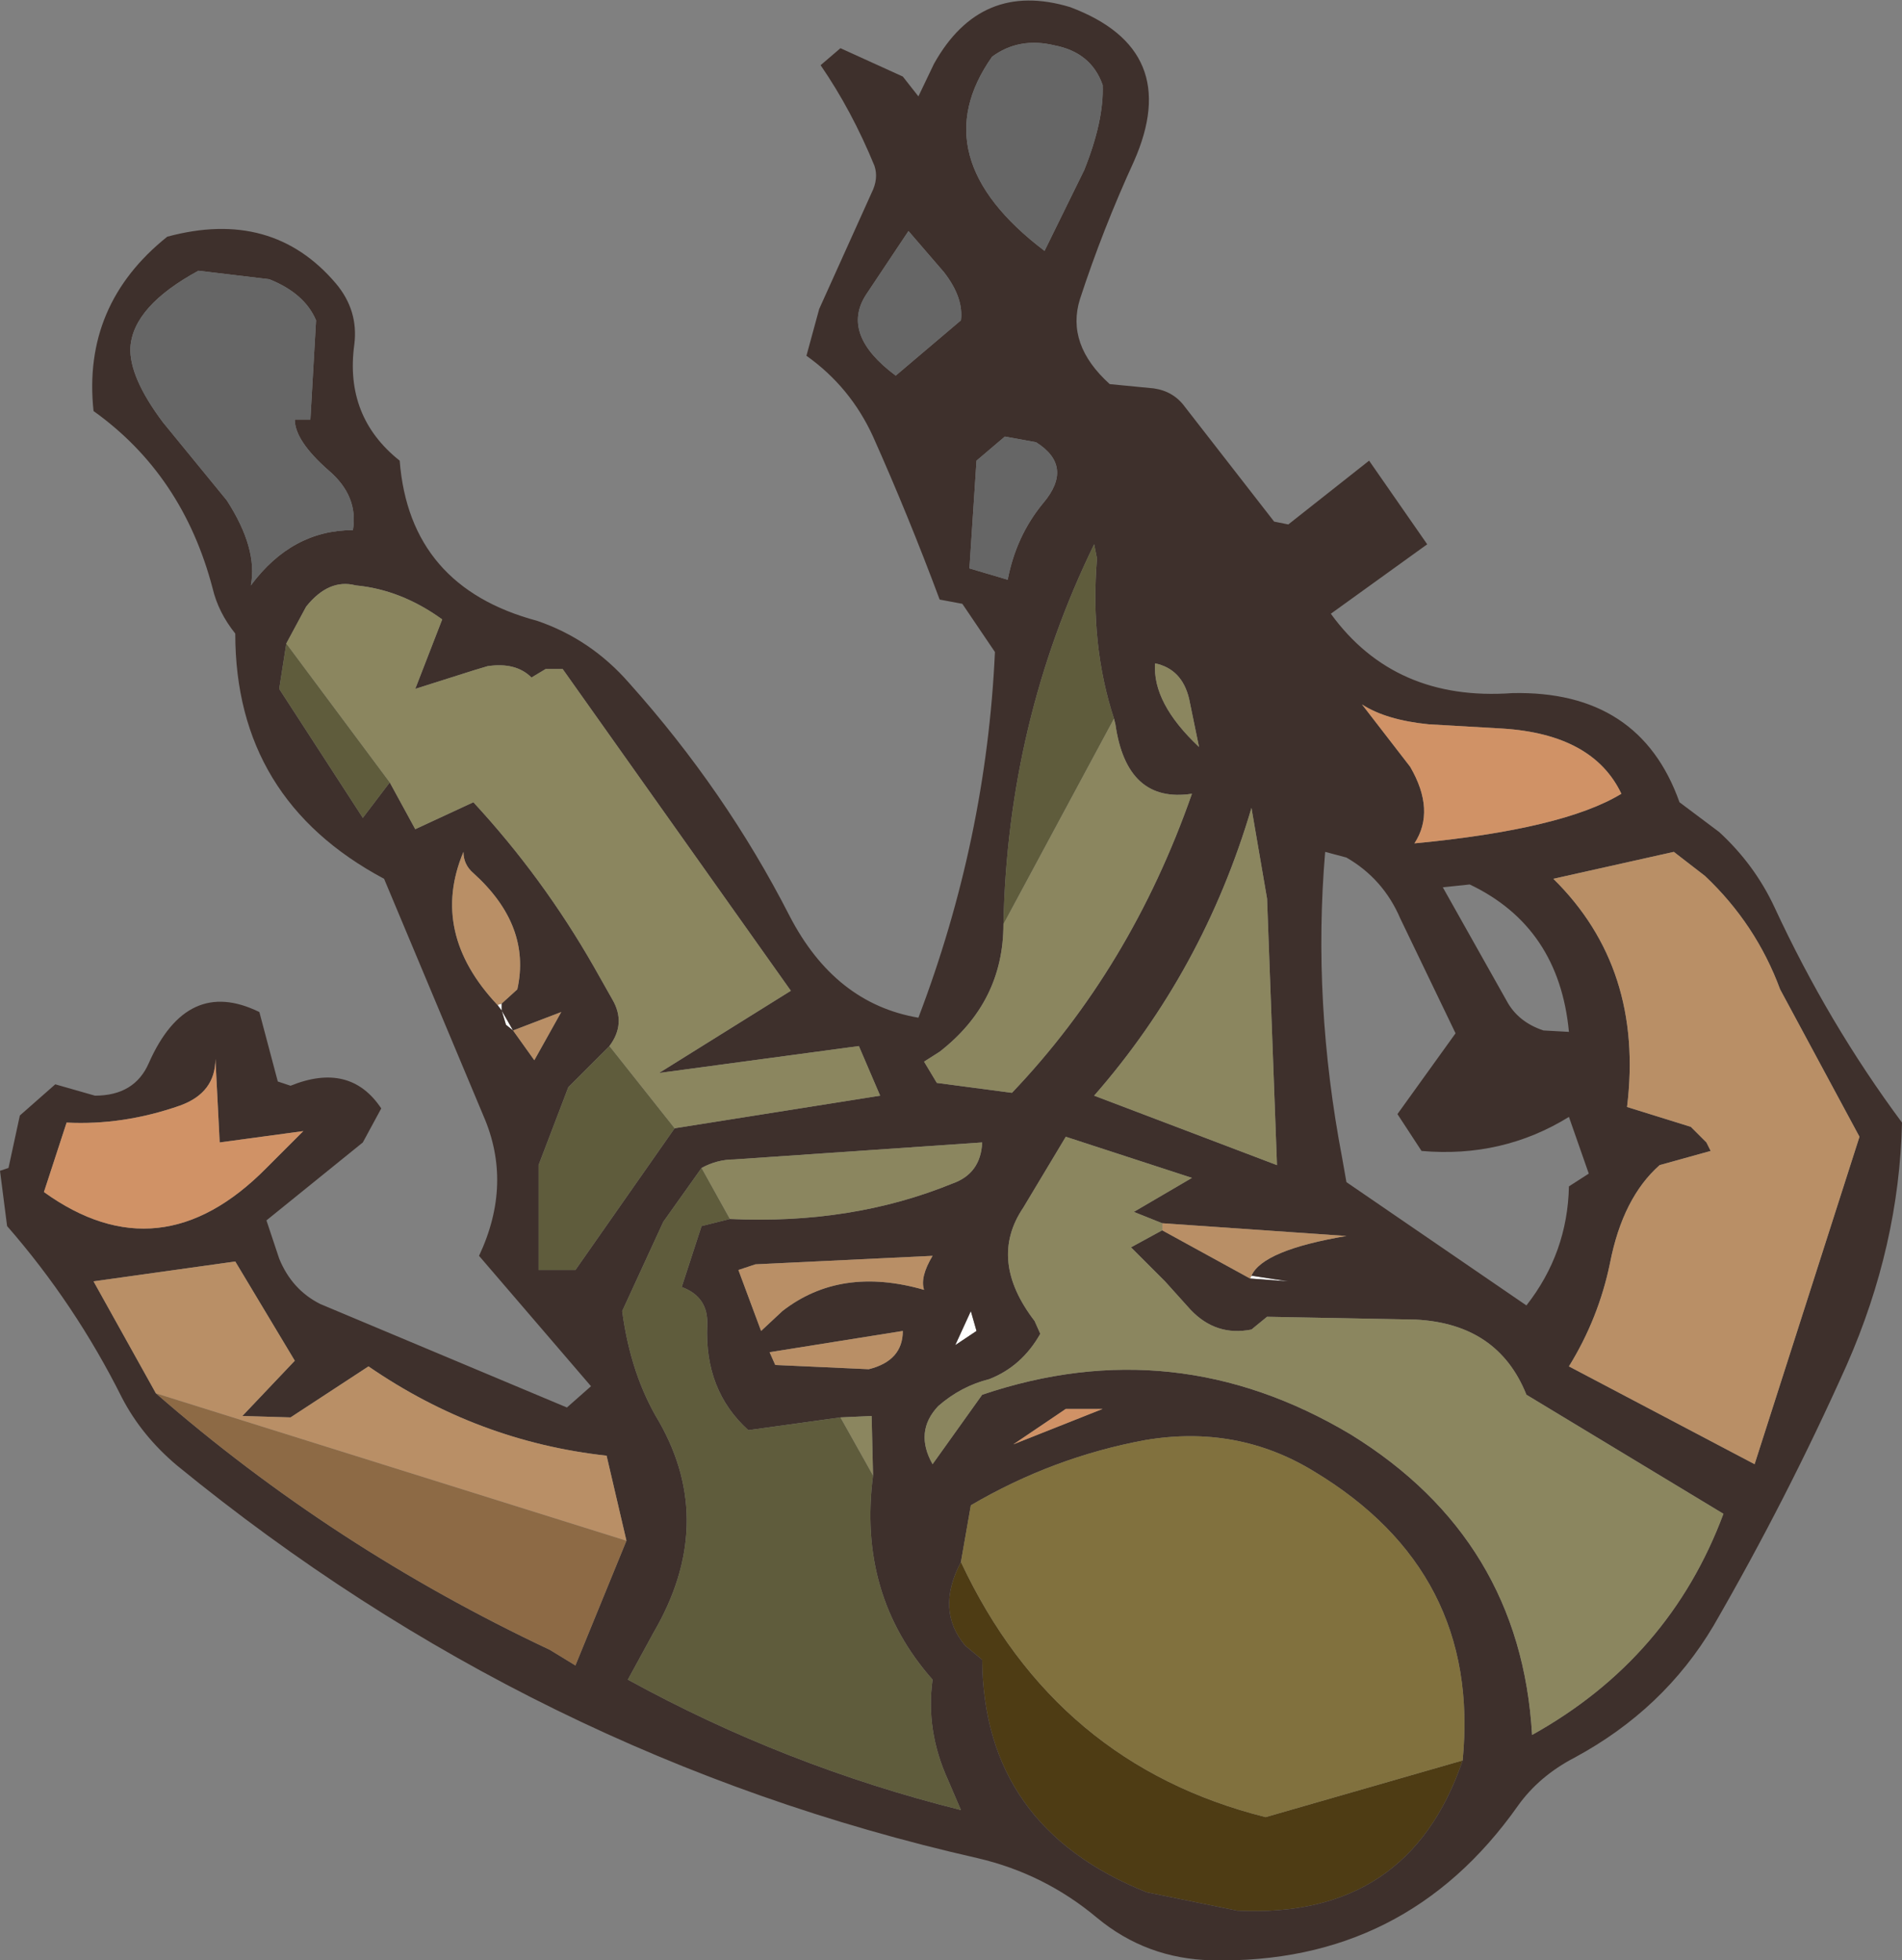 <?xml version="1.0" encoding="UTF-8" standalone="no"?>
<svg xmlns:xlink="http://www.w3.org/1999/xlink" height="69.15px" width="67.1px" xmlns="http://www.w3.org/2000/svg">
  <rect width="100%" height="100%" fill="#808080" stroke="none"/>
  <g transform="matrix(1.0, 0.0, 0.0, 1.0, 33.0, 35.3)">
    <path d="M-15.45 0.15 L-15.3 0.1 -15.3 0.35 -14.9 1.05 -15.15 0.85 -15.3 0.35 -15.45 0.15 M11.15 9.7 L12.45 9.9 11.1 9.8 11.15 9.7 M0.7 12.15 L1.25 10.95 1.45 11.65 0.7 12.15" fill="#ffffff" fill-rule="evenodd" stroke="none"/>
    <path d="M18.6 26.8 Q16.7 32.4 10.65 32.1 L7.45 31.45 Q1.7 29.15 1.65 23.25 L1.05 22.75 Q0.0 21.5 0.9 19.8 4.25 26.95 11.65 28.8 L18.6 26.8" fill="#4e3c14" fill-rule="evenodd" stroke="none"/>
    <path d="M5.9 -32.3 Q5.5 -33.45 4.2 -33.7 2.95 -34.0 2.0 -33.3 -0.5 -29.75 3.85 -26.45 L5.25 -29.3 Q5.95 -31.05 5.9 -32.3 M4.75 -35.05 Q8.75 -33.55 7.0 -29.6 5.9 -27.2 5.1 -24.75 4.6 -23.15 6.15 -21.75 L7.7 -21.6 Q8.4 -21.5 8.8 -20.95 L11.95 -16.9 12.45 -16.8 15.3 -19.05 17.35 -16.1 13.95 -13.65 Q16.2 -10.55 20.35 -10.85 24.85 -10.95 26.25 -7.0 L27.65 -5.95 Q28.9 -4.8 29.6 -3.3 31.5 0.8 34.1 4.3 34.0 8.65 32.15 12.85 30.05 17.55 27.45 22.05 25.7 25.0 22.55 26.7 21.3 27.35 20.55 28.4 16.6 34.0 9.75 33.85 7.45 33.8 5.7 32.35 3.85 30.8 1.5 30.25 -14.15 26.7 -26.75 16.4 -28.0 15.35 -28.7 14.0 -30.35 10.7 -32.75 7.95 L-33.0 6.0 -32.7 5.9 -32.3 4.05 -31.05 2.95 -29.65 3.35 Q-28.25 3.35 -27.75 2.2 -26.4 -0.85 -23.85 0.4 L-23.2 2.85 -22.75 3.0 Q-20.65 2.15 -19.55 3.8 L-20.2 5.0 -23.6 7.75 -23.15 9.1 Q-22.7 10.2 -21.7 10.7 L-13.0 14.35 -12.15 13.6 -16.1 9.0 Q-14.9 6.45 -15.95 4.05 L-19.45 -4.3 Q-24.7 -7.1 -24.7 -12.95 -25.3 -13.7 -25.5 -14.55 -26.55 -18.55 -29.7 -20.8 -30.1 -24.55 -27.1 -26.95 -23.4 -27.95 -21.15 -25.3 -20.35 -24.35 -20.5 -23.15 -20.85 -20.6 -18.9 -19.05 -18.55 -14.6 -14.05 -13.4 -12.15 -12.75 -10.8 -11.2 -7.4 -7.4 -5.15 -3.0 -3.55 0.1 -0.6 0.6 1.8 -5.7 2.1 -12.3 L0.95 -14.0 0.15 -14.15 Q-0.95 -17.1 -2.2 -19.9 -3.0 -21.65 -4.55 -22.75 L-4.1 -24.4 -2.25 -28.5 Q-2.0 -29.0 -2.15 -29.45 -2.95 -31.4 -4.05 -33.0 L-3.35 -33.6 -1.15 -32.6 -0.6 -31.9 -0.05 -33.05 Q1.6 -36.0 4.75 -35.05 M2.45 -19.9 L1.45 -19.05 1.2 -15.25 2.55 -14.85 Q2.85 -16.4 3.8 -17.55 4.9 -18.85 3.55 -19.7 L2.45 -19.9 M6.3 -9.95 Q5.45 -12.55 5.7 -15.6 L5.6 -16.1 Q2.55 -9.85 2.4 -2.7 2.4 0.05 0.15 1.8 L-0.4 2.15 0.05 2.9 2.7 3.25 Q6.9 -1.15 9.05 -7.3 6.75 -6.95 6.35 -9.75 L6.3 -9.95 M7.75 -11.9 Q7.65 -10.5 9.3 -8.95 L8.95 -10.65 Q8.7 -11.7 7.75 -11.9 M17.4 -9.75 Q15.9 -9.9 15.05 -10.45 L16.75 -8.25 Q17.65 -6.7 16.9 -5.55 22.15 -6.05 24.2 -7.3 23.2 -9.4 20.0 -9.6 L17.4 -9.75 M13.75 -5.25 Q13.3 0.05 14.35 5.55 L14.5 6.4 20.85 10.75 Q22.3 8.9 22.35 6.55 L23.05 6.1 22.35 4.1 Q20.0 5.55 17.15 5.3 L16.3 4.0 18.35 1.15 16.4 -2.9 Q15.8 -4.3 14.5 -5.05 L13.75 -5.25 M17.9 -4.0 L20.15 0.0 Q20.55 0.75 21.45 1.05 L22.35 1.1 Q22.0 -2.6 18.85 -4.1 L17.9 -4.0 M11.15 -6.8 Q9.45 -1.05 5.6 3.35 L12.05 5.8 11.7 -3.6 11.15 -6.8 M27.15 -4.4 L26.05 -5.25 21.8 -4.3 Q25.0 -1.15 24.4 3.75 L26.65 4.45 27.2 5.0 27.35 5.3 25.55 5.8 Q24.25 6.95 23.8 9.25 23.4 11.2 22.35 12.9 L28.9 16.35 32.6 4.8 29.8 -0.4 Q28.95 -2.7 27.15 -4.4 M0.3 -25.7 L-0.95 -27.15 -2.45 -24.9 Q-3.35 -23.5 -1.4 -22.05 L0.9 -24.0 Q1.0 -24.8 0.3 -25.7 M-26.0 -25.75 Q-28.3 -24.5 -28.4 -23.05 -28.45 -22.0 -27.25 -20.4 L-25.0 -17.65 Q-23.9 -15.95 -24.15 -14.65 -22.7 -16.6 -20.55 -16.6 -20.35 -17.8 -21.4 -18.7 -22.6 -19.75 -22.6 -20.5 L-22.05 -20.5 -21.85 -24.0 Q-22.25 -24.95 -23.5 -25.45 L-26.0 -25.75 M-9.2 4.5 L-1.95 3.35 -2.7 1.6 -9.75 2.55 -5.1 -0.35 -13.15 -11.7 -13.75 -11.7 -14.25 -11.4 Q-14.8 -11.95 -15.8 -11.8 L-16.3 -11.65 -18.35 -11.0 -17.4 -13.45 Q-18.85 -14.5 -20.45 -14.65 -21.4 -14.9 -22.2 -13.9 L-22.9 -12.6 -23.15 -11.0 -20.2 -6.45 -19.25 -7.7 -18.35 -6.05 -16.3 -7.0 Q-13.85 -4.35 -12.05 -1.2 L-11.4 -0.05 Q-10.9 0.8 -11.5 1.6 L-12.95 3.05 -14.0 5.8 -14.0 9.5 -12.7 9.5 -9.2 4.5 M-15.3 0.1 L-14.75 -0.4 Q-14.25 -2.65 -16.3 -4.5 -16.65 -4.8 -16.65 -5.25 -17.85 -2.4 -15.45 0.15 L-15.3 0.35 -15.15 0.85 -14.9 1.05 -15.3 0.35 -15.3 0.1 M-14.9 1.05 L-14.15 2.1 -13.2 0.4 -14.9 1.05 M-7.25 7.7 Q-2.95 7.9 0.6 6.45 1.6 6.1 1.65 5.0 L-7.1 5.6 Q-7.7 5.6 -8.25 5.9 L-9.6 7.8 -11.05 10.95 Q-10.75 13.2 -9.75 14.85 -7.7 18.45 -9.95 22.3 L-10.85 23.95 Q-5.3 27.0 0.9 28.55 L0.45 27.5 Q-0.35 25.75 -0.1 23.95 -2.75 20.95 -2.2 16.75 L-2.25 14.65 -3.35 14.7 -6.6 15.15 Q-8.15 13.75 -8.05 11.45 -8.0 10.45 -8.95 10.1 L-8.25 7.95 -7.25 7.7 M-6.15 11.65 L-5.4 10.95 Q-3.35 9.35 -0.4 10.2 -0.55 9.75 -0.1 9.0 L-6.35 9.3 -6.95 9.5 -6.15 11.65 M-27.5 13.85 Q-21.25 19.3 -13.6 22.9 L-12.7 23.45 -10.9 19.05 -11.6 16.05 Q-16.15 15.55 -20.0 12.9 L-22.75 14.7 -24.45 14.65 -22.6 12.7 -24.7 9.2 -29.7 9.9 -27.5 13.85 M-5.65 12.85 L-2.35 13.0 Q-1.15 12.7 -1.15 11.65 L-5.85 12.4 -5.65 12.85 M-25.25 5.0 L-25.4 2.05 Q-25.4 3.25 -26.65 3.7 -28.65 4.4 -30.65 4.3 L-31.45 6.75 Q-27.35 9.7 -23.6 5.9 L-22.3 4.6 -25.25 5.0 M8.0 7.85 L7.0 7.45 9.05 6.25 4.6 4.8 3.1 7.3 Q1.85 9.15 3.5 11.3 L3.7 11.75 Q3.05 12.9 1.9 13.35 0.9 13.6 0.1 14.3 -0.75 15.2 -0.1 16.35 L1.65 13.9 Q8.45 11.6 14.65 15.3 20.65 19.0 21.05 25.9 25.9 23.2 27.8 18.1 L20.85 13.9 Q19.85 11.4 16.95 11.25 L11.7 11.15 11.15 11.6 Q9.9 11.85 9.0 10.9 L8.1 9.9 6.9 8.7 8.0 8.1 11.1 9.8 12.45 9.9 11.15 9.7 Q11.55 8.8 14.5 8.3 L8.0 7.85 M0.7 12.15 L1.45 11.65 1.25 10.95 0.7 12.15 M2.75 15.65 L5.9 14.4 4.6 14.4 2.75 15.65 M0.9 19.8 Q0.0 21.5 1.05 22.75 L1.65 23.25 Q1.7 29.15 7.45 31.45 L10.65 32.1 Q16.7 32.4 18.6 26.8 19.25 20.15 13.35 16.6 10.65 14.95 7.4 15.5 4.15 16.1 1.25 17.8 L0.9 19.8" fill="#3e302c" fill-rule="evenodd" stroke="none"/>
    <path d="M-10.9 19.05 L-12.7 23.45 -13.6 22.9 Q-21.25 19.3 -27.5 13.85 L-10.9 19.05" fill="#8d6a45" fill-rule="evenodd" stroke="none"/>
    <path d="M2.4 -2.7 Q2.55 -9.85 5.6 -16.1 L5.7 -15.6 Q5.45 -12.55 6.3 -9.95 L2.4 -2.7 M-22.9 -12.6 L-19.25 -7.7 -20.2 -6.45 -23.15 -11.0 -22.9 -12.6 M-11.5 1.6 L-9.2 4.5 -12.7 9.5 -14.0 9.5 -14.0 5.8 -12.95 3.05 -11.5 1.6 M-8.25 5.9 L-7.25 7.7 -8.25 7.95 -8.95 10.1 Q-8.0 10.45 -8.05 11.45 -8.15 13.75 -6.6 15.15 L-3.35 14.7 -2.2 16.75 Q-2.75 20.95 -0.1 23.95 -0.35 25.75 0.45 27.5 L0.9 28.55 Q-5.3 27.0 -10.85 23.95 L-9.95 22.3 Q-7.7 18.45 -9.75 14.85 -10.75 13.2 -11.05 10.95 L-9.6 7.8 -8.25 5.9" fill="#5f5c3c" fill-rule="evenodd" stroke="none"/>
    <path d="M27.15 -4.4 Q28.95 -2.7 29.8 -0.4 L32.6 4.8 28.9 16.35 22.35 12.9 Q23.4 11.2 23.8 9.25 24.25 6.95 25.55 5.8 L27.35 5.3 27.2 5.0 26.65 4.45 24.4 3.75 Q25.0 -1.15 21.8 -4.3 L26.05 -5.25 27.15 -4.4 M-15.45 0.15 Q-17.85 -2.4 -16.65 -5.25 -16.65 -4.8 -16.3 -4.5 -14.25 -2.65 -14.75 -0.4 L-15.3 0.1 -15.45 0.15 M-14.9 1.05 L-13.2 0.4 -14.15 2.1 -14.9 1.05 M-6.15 11.65 L-6.95 9.5 -6.35 9.3 -0.1 9.0 Q-0.55 9.75 -0.4 10.2 -3.35 9.35 -5.4 10.95 L-6.15 11.65 M-10.9 19.05 L-27.5 13.85 -29.7 9.9 -24.7 9.2 -22.6 12.7 -24.45 14.65 -22.75 14.7 -20.0 12.9 Q-16.15 15.55 -11.6 16.05 L-10.9 19.05 M-5.65 12.85 L-5.85 12.4 -1.15 11.65 Q-1.15 12.7 -2.35 13.0 L-5.65 12.85 M8.0 8.1 L8.0 7.85 14.5 8.3 Q11.55 8.8 11.15 9.7 L11.1 9.8 8.0 8.1" fill="#b98f66" fill-rule="evenodd" stroke="none"/>
    <path d="M2.4 -2.7 L6.3 -9.95 6.35 -9.75 Q6.75 -6.95 9.05 -7.3 6.9 -1.15 2.7 3.25 L0.05 2.9 -0.4 2.15 0.15 1.8 Q2.4 0.05 2.4 -2.7 M7.75 -11.9 Q8.7 -11.7 8.95 -10.65 L9.3 -8.95 Q7.65 -10.5 7.75 -11.9 M11.15 -6.8 L11.7 -3.6 12.05 5.8 5.6 3.35 Q9.45 -1.05 11.15 -6.8 M-22.9 -12.6 L-22.2 -13.9 Q-21.4 -14.9 -20.45 -14.65 -18.85 -14.5 -17.4 -13.45 L-18.35 -11.0 -16.3 -11.65 -15.8 -11.8 Q-14.8 -11.95 -14.25 -11.4 L-13.75 -11.7 -13.15 -11.7 -5.1 -0.35 -9.75 2.55 -2.7 1.6 -1.95 3.35 -9.2 4.5 -11.5 1.6 Q-10.9 0.8 -11.4 -0.05 L-12.05 -1.2 Q-13.85 -4.35 -16.3 -7.0 L-18.35 -6.05 -19.25 -7.7 -22.9 -12.6 M-8.25 5.9 Q-7.7 5.6 -7.1 5.6 L1.65 5.0 Q1.6 6.1 0.6 6.45 -2.95 7.9 -7.25 7.7 L-8.25 5.9 M-3.35 14.7 L-2.25 14.65 -2.2 16.75 -3.35 14.7 M8.0 8.1 L6.9 8.7 8.1 9.9 9.0 10.9 Q9.9 11.85 11.15 11.6 L11.7 11.15 16.95 11.25 Q19.85 11.4 20.85 13.9 L27.8 18.1 Q25.9 23.2 21.05 25.9 20.65 19.0 14.65 15.3 8.45 11.6 1.65 13.9 L-0.1 16.35 Q-0.75 15.2 0.1 14.3 0.9 13.6 1.9 13.35 3.05 12.9 3.7 11.75 L3.5 11.3 Q1.85 9.15 3.1 7.3 L4.6 4.8 9.05 6.25 7.0 7.45 8.0 7.85 8.0 8.1" fill="#8b865f" fill-rule="evenodd" stroke="none"/>
    <path d="M18.6 26.8 L11.65 28.8 Q4.25 26.95 0.9 19.8 L1.25 17.8 Q4.15 16.1 7.4 15.5 10.65 14.95 13.35 16.6 19.25 20.15 18.6 26.8" fill="#81713e" fill-rule="evenodd" stroke="none"/>
    <path d="M5.9 -32.3 Q5.95 -31.05 5.25 -29.3 L3.85 -26.45 Q-0.5 -29.75 2.0 -33.3 2.95 -34.0 4.2 -33.7 5.5 -33.45 5.9 -32.3 M2.45 -19.9 L3.55 -19.7 Q4.9 -18.85 3.8 -17.55 2.85 -16.4 2.55 -14.85 L1.2 -15.25 1.45 -19.05 2.45 -19.9 M-26.0 -25.75 L-23.5 -25.45 Q-22.25 -24.95 -21.85 -24.0 L-22.05 -20.5 -22.6 -20.5 Q-22.6 -19.75 -21.4 -18.7 -20.35 -17.8 -20.55 -16.6 -22.7 -16.6 -24.15 -14.65 -23.9 -15.95 -25.0 -17.65 L-27.25 -20.4 Q-28.45 -22.0 -28.4 -23.05 -28.3 -24.5 -26.0 -25.75 M0.3 -25.7 Q1.0 -24.8 0.9 -24.0 L-1.4 -22.05 Q-3.35 -23.5 -2.45 -24.9 L-0.95 -27.15 0.3 -25.7" fill="#666666" fill-rule="evenodd" stroke="none"/>
    <path d="M17.4 -9.75 L20.0 -9.6 Q23.2 -9.4 24.2 -7.3 22.15 -6.05 16.9 -5.55 17.65 -6.7 16.75 -8.25 L15.05 -10.45 Q15.9 -9.9 17.4 -9.75 M-25.25 5.0 L-22.3 4.6 -23.6 5.9 Q-27.35 9.7 -31.45 6.75 L-30.65 4.3 Q-28.65 4.4 -26.65 3.7 -25.4 3.25 -25.4 2.05 L-25.25 5.0 M2.75 15.65 L4.6 14.4 5.9 14.4 2.75 15.65" fill="#d09266" fill-rule="evenodd" stroke="none"/>
  </g>
</svg>
